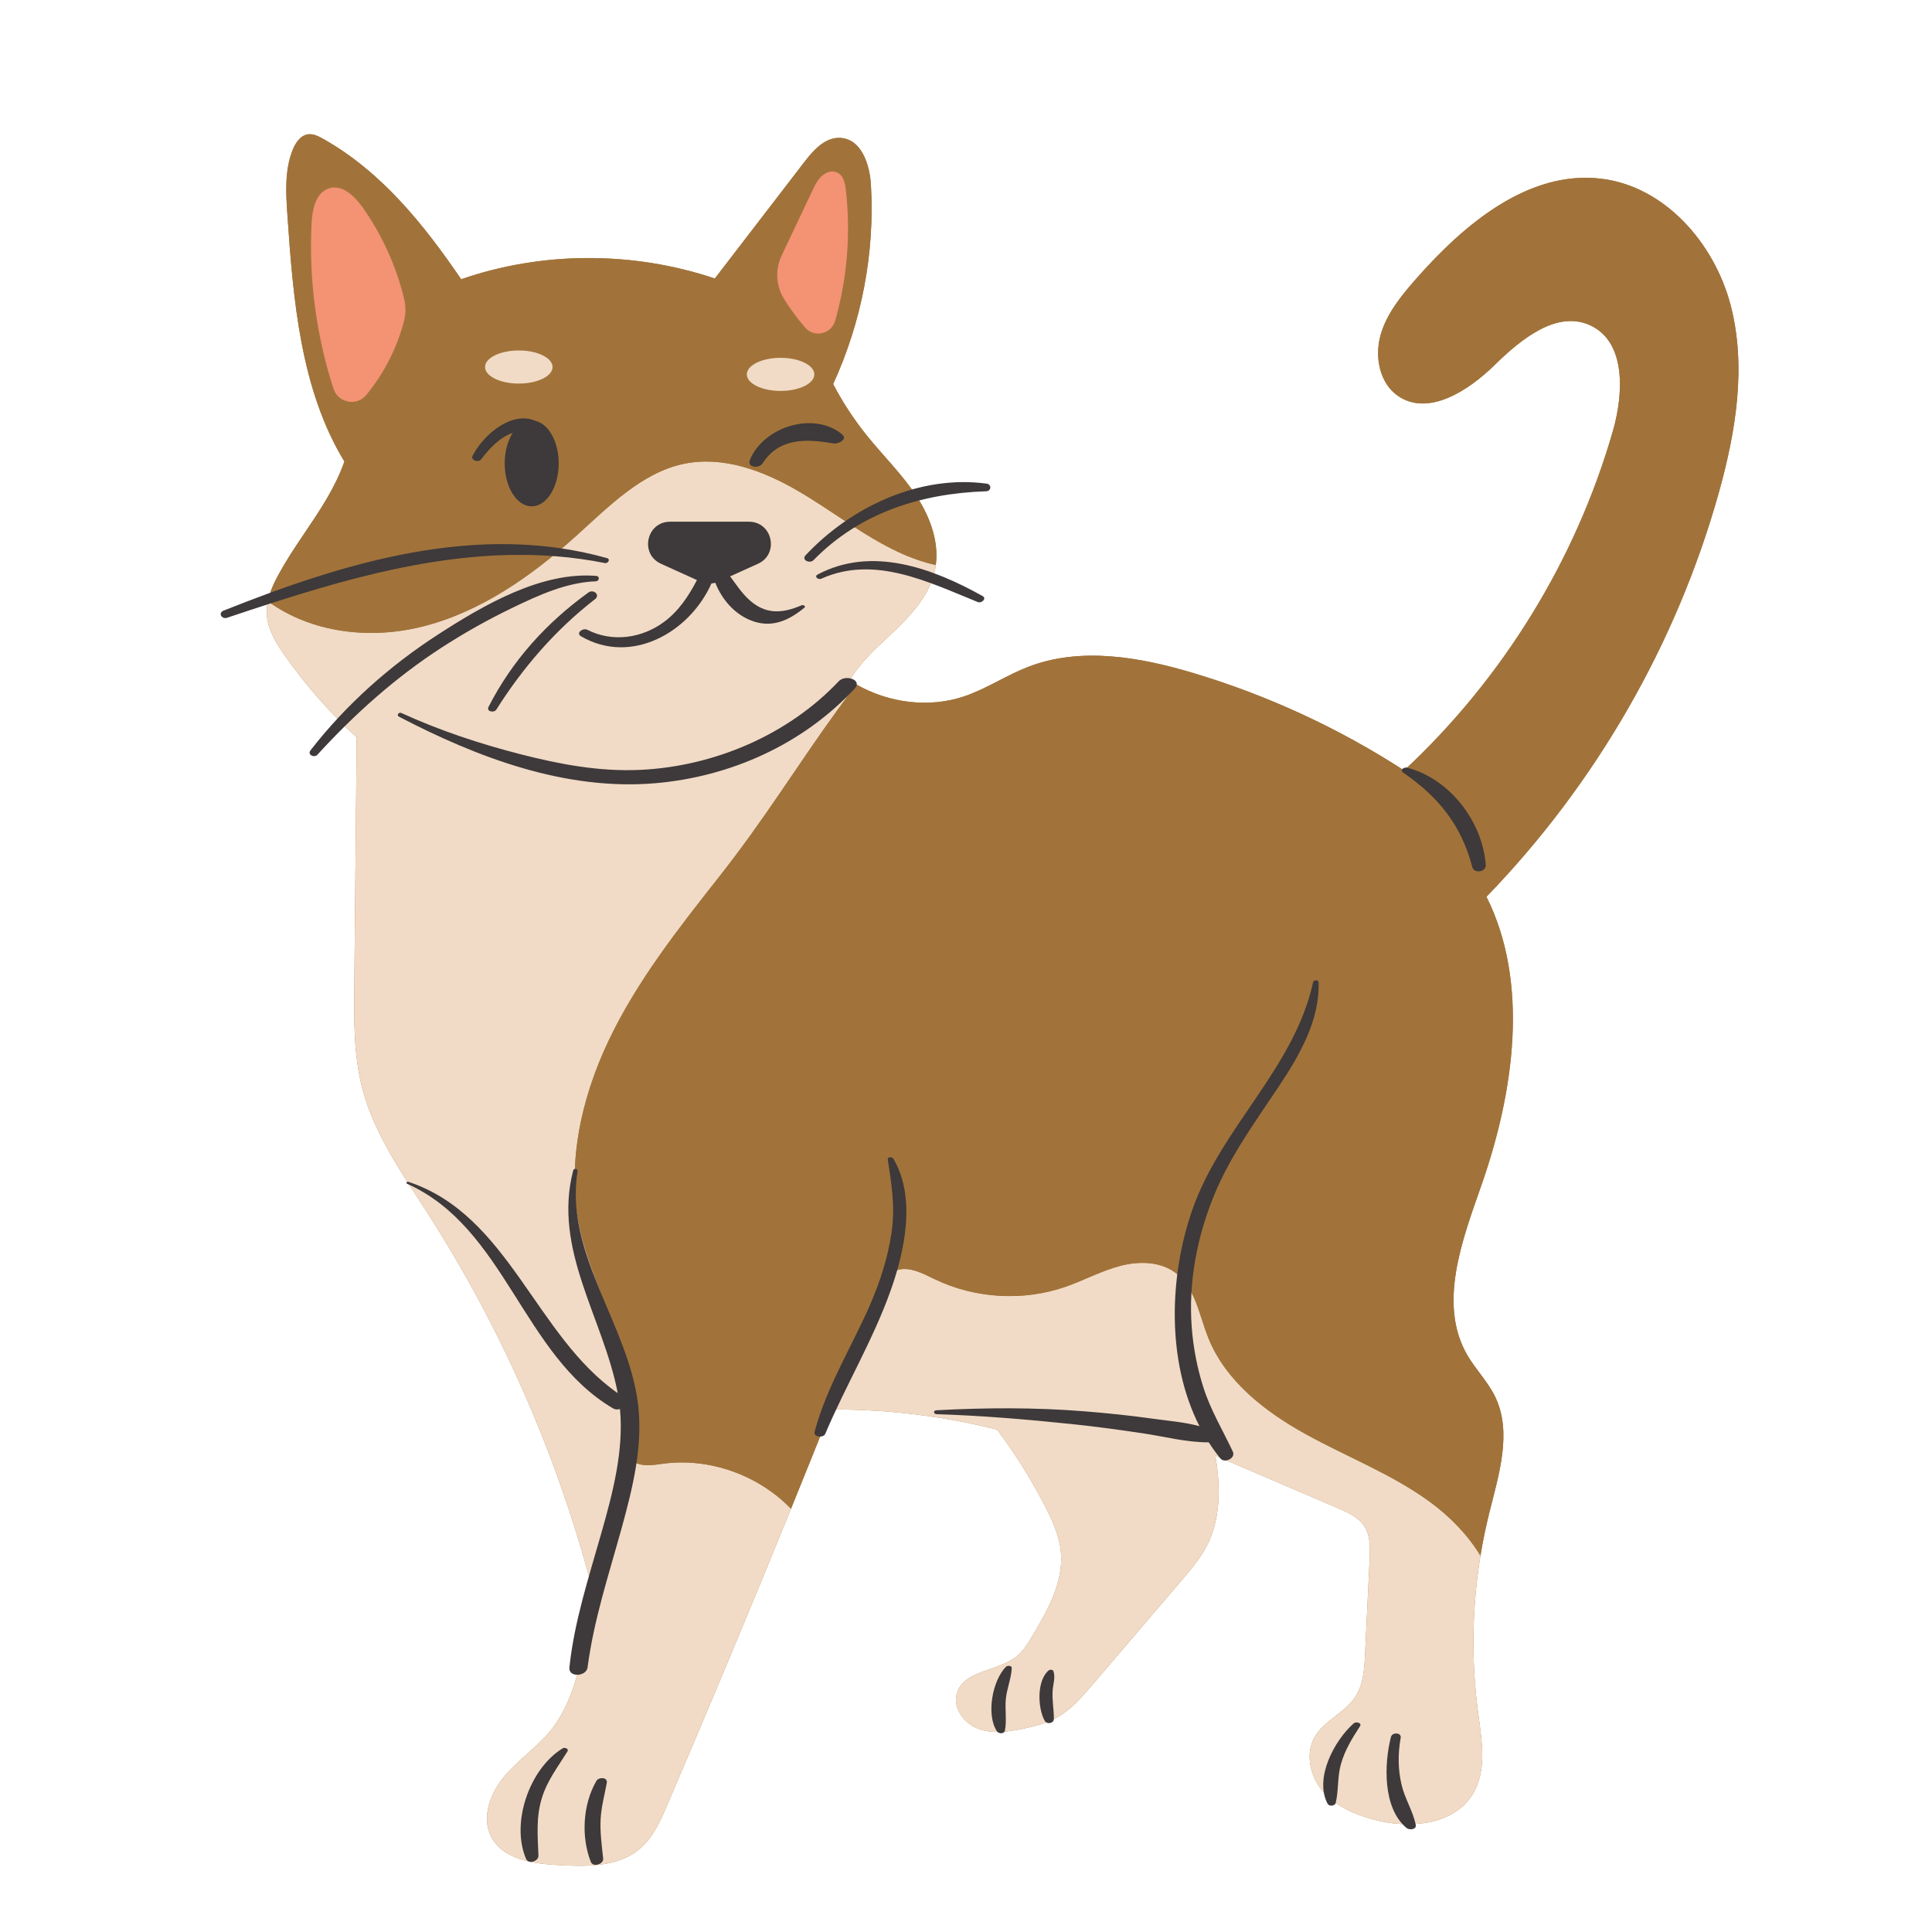 <svg xmlns="http://www.w3.org/2000/svg" xmlns:xlink="http://www.w3.org/1999/xlink" width="1080" zoomAndPan="magnify" viewBox="0 0 810 810" height="1080" preserveAspectRatio="xMidYMid meet" version="1.0"><defs><clipPath id="415ead781a"><path d="M 111.41 56.262 L 728.73 56.262 L 728.73 782.238 L 111.41 782.238 Z M 111.41 56.262 " clip-rule="nonzero"/></clipPath><clipPath id="465f977999"><path d="M 112 56.262 L 728.73 56.262 L 728.73 653 L 112 653 Z M 112 56.262 " clip-rule="nonzero"/></clipPath></defs><g clip-path="url(#415ead781a)"><path fill="#a1733a" d="M 725.508 127.711 C 718.652 101.828 697.922 78.129 671.34 74.922 C 640.859 71.246 613.863 93.953 593.594 117.027 C 587.426 124.066 581.281 131.586 578.781 140.598 C 576.281 149.633 578.363 160.574 586.035 165.934 C 598.738 174.758 615.609 163.863 626.645 153.023 C 637.684 142.191 652.727 129.902 666.758 136.418 C 681.703 143.359 680.773 164.789 676.234 180.629 C 660.68 234.855 629.977 284.59 588.672 323.012 C 561.336 305.305 531.484 291.504 500.293 282.172 C 477.742 275.422 453 271.098 431.051 279.59 C 421.973 283.094 413.793 288.652 404.594 291.828 C 389.684 296.988 372.707 294.777 359.043 286.969 C 358.074 286.402 357.098 285.812 356.156 285.191 C 359.43 279.914 363.859 275.086 368.32 270.84 C 378.059 261.574 389.238 252.188 391.98 239.023 C 392.137 238.316 392.242 237.602 392.34 236.895 C 393.695 226.832 389.805 216.504 384.191 207.934 C 378.168 198.77 370.223 191.047 363.348 182.496 C 357.977 175.824 353.27 168.617 349.305 161.023 C 361.297 134.844 366.809 105.996 365.141 77.469 C 364.664 68.977 361.16 58.227 352.238 57.812 C 345.926 57.52 341.105 62.891 337.375 67.738 C 324.824 84.086 312.246 100.422 299.695 116.766 C 265.508 105.281 227.441 105.27 193.348 117.078 C 177.48 93.785 159.637 71.723 135.297 58.109 C 133.414 57.059 131.344 56.039 129.211 56.301 C 126.02 56.703 123.902 59.84 122.703 62.832 C 119.289 71.398 119.859 80.973 120.496 90.172 C 122.934 125.785 126 163.262 144.387 193.5 C 142.535 198.777 140.004 203.891 137.195 208.723 C 130.789 219.715 122.809 229.746 116.742 240.938 C 114.828 244.457 113.102 248.191 112.312 252.082 C 111.941 253.828 111.754 255.621 111.848 257.406 C 112.16 263.891 115.789 269.711 119.52 275.023 C 128.27 287.418 138.363 298.883 149.543 309.121 C 149.203 343.945 148.879 378.77 148.539 413.613 C 148.398 427.984 148.289 442.555 151.938 456.461 C 156.969 475.695 168.801 492.289 179.531 509.02 C 211.27 558.531 234.91 613.203 249.391 670.195 C 247.848 678.344 246.074 686.465 244.066 694.527 C 241.383 705.328 238.121 716.332 231.227 725.055 C 225.48 732.309 217.547 737.562 211.559 744.617 C 205.57 751.668 201.695 761.949 205.988 770.145 C 210.91 779.605 223.461 781.355 234.113 781.945 C 245.902 782.59 258.93 782.852 268.008 775.301 C 273.719 770.559 276.852 763.492 279.77 756.672 C 297.461 715.453 314.73 674.086 331.629 632.562 C 337.266 618.699 342.852 604.82 348.395 590.926 C 348.41 590.926 348.438 590.926 348.473 590.926 C 371.883 590.82 395.316 593.676 418.035 599.371 C 425.504 609.332 432.164 619.902 437.887 630.957 C 441.203 637.332 444.258 644.031 444.816 651.195 C 445.773 663.602 439.184 675.215 432.809 685.91 C 430.988 688.969 429.105 692.098 426.355 694.355 C 418.5 700.82 404.148 700.113 401.199 709.852 C 399.344 715.938 404.102 722.48 410.039 724.75 C 415.973 727.02 422.605 726.078 428.828 724.797 C 433.77 723.773 438.734 722.527 443.137 720.07 C 449.09 716.754 453.664 711.438 458.09 706.254 C 470.562 691.648 483.035 677.051 495.523 662.43 C 499.258 658.051 503.035 653.617 505.742 648.512 C 511.883 636.883 511.742 623.516 509.551 610.273 C 526.746 617.633 543.926 625.012 561.121 632.391 C 565.148 634.121 569.395 636.023 571.852 639.664 C 574.598 643.734 574.461 649.016 574.211 653.926 C 573.582 667.172 572.93 680.398 572.301 693.629 C 571.988 699.816 571.586 706.332 568.176 711.488 C 563.773 718.172 555.16 721.289 551.18 728.25 C 547.137 735.34 549.27 744.77 554.578 750.977 C 559.883 757.18 567.727 760.652 575.617 762.797 C 590.445 766.855 609.184 765.438 617.336 752.395 C 623.527 742.484 621.27 729.781 619.727 718.215 C 616.777 696.348 617.117 674.023 620.688 652.242 C 621.672 646.254 622.891 640.293 624.359 634.41 C 628.387 618.207 634.113 600.5 626.801 585.48 C 623.727 579.18 618.617 574.105 615.109 568.023 C 602.844 546.66 612.984 520.074 621.117 496.828 C 634.797 457.789 641.305 412.07 623.203 375.965 C 668.918 328.785 702.754 270.145 720.523 206.902 C 727.758 181.121 732.348 153.598 725.508 127.711 " fill-opacity="1" fill-rule="nonzero"/></g><path fill="#f1dbc6" d="M 111.848 257.406 C 112.16 263.891 115.789 269.711 119.52 275.023 C 128.27 287.418 138.363 298.883 149.543 309.121 C 149.203 343.945 148.879 378.77 148.539 413.613 C 148.398 427.984 148.289 442.555 151.938 456.461 C 156.969 475.695 168.801 492.289 179.531 509.02 C 211.27 558.531 234.91 613.203 249.391 670.195 C 247.848 678.344 246.074 686.465 244.066 694.527 C 241.383 705.328 238.121 716.332 231.227 725.055 C 225.48 732.309 217.547 737.562 211.559 744.617 C 205.57 751.668 201.695 761.949 205.988 770.145 C 210.91 779.605 223.461 781.355 234.113 781.945 C 245.902 782.59 258.93 782.852 268.008 775.301 C 273.719 770.559 276.852 763.492 279.77 756.672 C 297.461 715.453 314.73 674.086 331.629 632.562 C 318.031 618.469 297.613 611.09 278.16 613.637 C 274.07 614.18 269.625 615.055 266.031 613.035 C 259.039 609.125 261 598.859 262.066 590.926 C 265.52 565.199 249.066 541.395 243.312 516.078 C 237.23 489.328 243.418 460.969 255.211 436.207 C 267.004 411.449 284.121 389.672 301.102 368.117 C 321.074 342.773 333.852 321.453 351.172 297.59 C 353.672 294.113 356.301 290.582 359.043 286.969 C 358.074 286.402 357.098 285.812 356.156 285.191 C 359.43 279.914 363.859 275.086 368.32 270.84 C 378.059 261.574 389.238 252.188 391.98 239.023 C 392.137 238.316 392.242 237.602 392.34 236.895 C 387.059 235.707 381.859 233.871 376.965 231.602 C 361.855 224.59 348.562 213.895 334.086 205.539 C 319.605 197.176 302.922 191.066 286.73 194.457 C 268.996 198.16 255.227 212.363 241.457 224.762 C 222.566 241.758 201.203 256.672 177.047 262.703 C 155.164 268.184 130.652 265.434 112.312 252.082 C 111.941 253.828 111.754 255.621 111.848 257.406 Z M 375.789 532.594 C 381.195 530.727 386.871 533.91 392.027 536.375 C 408.93 544.48 429.043 545.621 446.762 539.477 C 454.418 536.812 461.641 532.859 469.484 530.773 C 477.324 528.691 486.34 528.754 492.832 533.613 C 501.125 539.789 502.73 551.273 506.574 560.871 C 513.891 579.168 530.594 592.027 547.863 601.504 C 565.137 611 583.812 618.129 599.691 629.816 C 607.918 635.863 615.422 643.52 620.688 652.242 C 617.117 674.023 616.777 696.348 619.727 718.215 C 621.27 729.781 623.527 742.484 617.336 752.395 C 609.184 765.438 590.445 766.855 575.617 762.797 C 567.727 760.652 559.883 757.18 554.578 750.977 C 549.27 744.77 547.137 735.34 551.18 728.25 C 555.16 721.289 563.773 718.172 568.176 711.488 C 571.586 706.332 571.988 699.816 572.301 693.629 C 572.93 680.398 573.582 667.172 574.211 653.926 C 574.461 649.016 574.598 643.734 571.852 639.664 C 569.395 636.023 565.148 634.121 561.121 632.391 C 543.926 625.012 526.746 617.633 509.551 610.273 C 511.742 623.516 511.883 636.883 505.742 648.512 C 503.035 653.617 499.258 658.051 495.523 662.43 C 483.035 677.051 470.562 691.648 458.09 706.254 C 453.664 711.438 449.09 716.754 443.137 720.07 C 438.734 722.527 433.77 723.773 428.828 724.797 C 422.605 726.078 415.965 727.02 410.039 724.75 C 404.102 722.48 399.344 715.938 401.199 709.852 C 404.148 700.113 418.5 700.82 426.355 694.355 C 429.105 692.098 430.988 688.969 432.809 685.91 C 439.184 675.215 445.773 663.602 444.816 651.195 C 444.258 644.031 441.203 637.332 437.887 630.957 C 432.164 619.902 425.504 609.332 418.035 599.371 C 395.316 593.676 371.883 590.82 348.473 590.926 C 348.562 590.652 348.645 590.371 348.734 590.109 C 353.531 574.258 359.414 558.746 366.344 543.691 C 368.43 539.137 371.066 534.23 375.789 532.594 " fill-opacity="1" fill-rule="nonzero"/><g clip-path="url(#465f977999)"><path fill="#a1733a" d="M 348.473 590.926 C 348.562 590.652 348.645 590.371 348.734 590.109 C 353.531 574.258 359.414 558.746 366.344 543.691 C 368.43 539.137 371.066 534.23 375.789 532.594 C 381.195 530.727 386.871 533.91 392.027 536.375 C 408.93 544.48 429.043 545.621 446.762 539.477 C 454.418 536.812 461.641 532.859 469.484 530.773 C 477.324 528.691 486.34 528.754 492.832 533.613 C 501.125 539.789 502.73 551.273 506.574 560.871 C 513.891 579.168 530.594 592.027 547.863 601.504 C 565.137 611 583.812 618.129 599.691 629.816 C 607.918 635.863 615.422 643.52 620.688 652.242 C 621.672 646.254 622.891 640.293 624.359 634.41 C 628.387 618.207 634.113 600.5 626.801 585.48 C 623.727 579.18 618.617 574.105 615.109 568.023 C 602.844 546.66 612.984 520.074 621.117 496.828 C 634.797 457.789 641.305 412.07 623.203 375.965 C 668.918 328.785 702.754 270.145 720.523 206.902 C 727.758 181.121 732.34 153.598 725.508 127.711 C 718.652 101.828 697.922 78.129 671.34 74.922 C 640.859 71.246 613.863 93.953 593.594 117.027 C 587.426 124.066 581.281 131.586 578.781 140.598 C 576.281 149.633 578.363 160.574 586.035 165.934 C 598.738 174.758 615.609 163.863 626.645 153.023 C 637.684 142.191 652.727 129.902 666.758 136.418 C 681.703 143.367 680.773 164.789 676.234 180.629 C 660.68 234.855 629.977 284.59 588.672 323.012 C 561.336 305.309 531.484 291.504 500.293 282.172 C 477.742 275.422 453 271.098 431.051 279.59 C 421.973 283.094 413.793 288.652 404.594 291.828 C 389.684 296.988 372.707 294.777 359.043 286.969 C 356.301 290.582 353.672 294.113 351.172 297.59 C 333.852 321.453 321.074 342.773 301.102 368.117 C 284.121 389.672 267.004 411.449 255.211 436.207 C 243.418 460.969 237.23 489.328 243.312 516.078 C 249.066 541.395 265.52 565.199 262.066 590.926 C 261 598.859 259.039 609.125 266.031 613.035 C 269.625 615.055 274.07 614.18 278.16 613.637 C 297.613 611.09 318.031 618.469 331.629 632.562 C 337.266 618.699 342.852 604.82 348.395 590.926 C 348.41 590.926 348.438 590.926 348.473 590.926 Z M 384.191 207.934 C 389.805 216.504 393.695 226.832 392.34 236.895 C 387.059 235.707 381.859 233.871 376.965 231.602 C 361.855 224.59 348.562 213.895 334.086 205.539 C 319.605 197.176 302.922 191.066 286.73 194.457 C 268.996 198.16 255.227 212.363 241.457 224.762 C 222.566 241.758 201.203 256.672 177.047 262.703 C 155.164 268.184 130.652 265.434 112.312 252.082 C 113.102 248.191 114.828 244.457 116.742 240.938 C 122.809 229.746 130.789 219.715 137.195 208.723 C 140.004 203.891 142.535 198.777 144.387 193.5 C 126 163.262 122.934 125.785 120.496 90.172 C 119.859 80.973 119.289 71.398 122.703 62.832 C 123.902 59.84 126.02 56.703 129.211 56.301 C 131.344 56.039 133.414 57.059 135.297 58.109 C 159.637 71.723 177.48 93.785 193.348 117.078 C 227.441 105.27 265.508 105.281 299.695 116.766 C 312.246 100.422 324.824 84.086 337.375 67.738 C 341.105 62.891 345.926 57.52 352.238 57.812 C 361.16 58.234 364.664 68.977 365.141 77.469 C 366.809 105.996 361.297 134.844 349.305 161.023 C 353.27 168.617 357.977 175.824 363.348 182.496 C 370.223 191.047 378.168 198.77 384.191 207.934 " fill-opacity="1" fill-rule="nonzero"/></g><path fill="#f49274" d="M 138.105 78.918 C 132.5 80.535 130.941 87.637 130.637 93.457 C 129.422 116.93 132.57 140.617 139.816 162.984 C 141.734 168.918 149.539 170.465 153.508 165.66 C 160.941 156.648 166.402 146.016 169.363 134.727 C 170.18 131.633 170.176 128.371 169.422 125.258 C 166.094 111.484 160.137 98.352 151.918 86.801 C 148.629 82.191 143.555 77.324 138.105 78.918 Z M 354.598 79.441 C 356.758 97.832 355.215 116.641 350.152 134.457 C 348.57 140.031 341.41 141.754 337.602 137.379 C 334.34 133.621 331.375 129.605 328.742 125.383 C 325.316 119.879 324.914 113.023 327.691 107.168 C 332.031 98.02 336.371 88.855 340.707 79.703 C 342 77 343.367 74.184 346.102 72.664 C 347.395 71.941 348.949 71.672 350.367 72.098 C 353.508 73.039 354.246 76.465 354.598 79.441 " fill-opacity="1" fill-rule="nonzero"/><path fill="#f1dbc6" d="M 327.262 150.02 C 319.449 150.02 313.113 153.129 313.113 156.961 C 313.113 160.789 319.449 163.898 327.262 163.898 C 335.078 163.898 341.41 160.789 341.41 156.961 C 341.41 153.129 335.078 150.02 327.262 150.02 Z M 231.664 153.871 C 231.664 157.703 225.328 160.812 217.512 160.812 C 209.699 160.812 203.363 157.703 203.363 153.871 C 203.363 150.043 209.699 146.934 217.512 146.934 C 225.328 146.934 231.664 150.043 231.664 153.871 " fill-opacity="1" fill-rule="nonzero"/><path fill="#3e393a" d="M 319.73 194.242 C 326.77 183.312 338.328 184.004 349.605 185.938 C 351.398 186.246 355.598 184.168 353.039 182.07 C 341.059 172.258 320.172 178.945 314.418 192.766 C 313.039 196.09 318.238 196.562 319.73 194.242 Z M 246.738 248.383 C 229.098 261.094 214.723 276.941 204.82 296.367 C 203.824 298.324 207.133 299.016 208.094 297.496 C 219.176 279.906 232.973 263.953 249.453 251.219 C 251.816 249.398 248.785 246.902 246.738 248.383 Z M 215.059 254.719 C 225.973 249.473 237.516 244.176 249.793 243.711 C 251.27 243.652 251.609 241.594 249.984 241.457 C 226.914 239.52 202.473 253.867 183.719 265.984 C 163.387 279.113 145.051 295.438 130.188 314.566 C 128.723 316.449 131.758 317.875 133.09 316.41 C 148.516 299.516 165.594 284.211 184.809 271.727 C 194.516 265.414 204.621 259.738 215.059 254.719 Z M 253.621 236.07 C 254.898 236.324 256.055 234.438 254.512 234 C 200.109 218.699 144.488 235.797 93.766 255.996 C 91.289 256.98 92.949 259.754 95.219 258.996 C 146.164 241.93 199.426 225.23 253.621 236.07 Z M 342.809 240.863 C 341.203 241.715 343.027 243.211 344.328 242.625 C 366.594 232.605 389.262 244.035 409.984 252.434 C 411.492 253.047 413.84 250.945 411.957 249.898 C 391.121 238.266 365.578 228.77 342.809 240.863 Z M 337.742 232.809 C 335.875 234.801 339.52 236.438 341.066 234.852 C 360.508 214.941 386.18 206.871 413.465 205.969 C 415.645 205.898 415.84 203.062 413.629 202.766 C 385.449 198.973 356.766 212.504 337.742 232.809 Z M 201.691 192.609 C 205.488 187.633 209.766 183.277 214.949 181.484 C 212.879 184.754 211.598 189.273 211.598 194.277 C 211.598 204.219 216.66 212.285 222.918 212.285 C 229.168 212.285 234.238 204.219 234.238 194.277 C 234.238 185.223 230.035 177.758 224.574 176.477 C 214.57 172.082 202.773 182.199 198.176 190.984 C 197.113 193.004 200.555 194.09 201.691 192.609 Z M 278.297 260.816 C 268.984 267.668 256.672 269.359 246.254 264.051 C 244.398 263.105 241.266 265.41 243.594 266.766 C 264.73 279.066 289.168 265.074 298.27 244.617 C 298.82 244.566 299.359 244.465 299.887 244.324 C 302.562 251.055 307.504 256.988 314.242 259.875 C 322.965 263.617 330.352 260.453 337.203 254.816 C 338.051 254.125 336.734 253.492 336.086 253.766 C 327.609 257.402 320.582 257.68 313.613 251.02 C 310.715 248.254 308.508 244.867 306.113 241.645 L 317.77 236.371 C 326.82 232.277 323.898 218.73 313.965 218.73 L 280.945 218.73 C 271.008 218.73 268.09 232.277 277.141 236.371 L 292.207 243.188 C 288.68 249.902 284.602 256.176 278.297 260.816 Z M 441.672 700.691 C 441.402 699.844 440.098 699.93 439.562 700.402 C 434.629 704.746 435.016 716.133 438.02 721.477 C 438.922 723.082 441.848 722.551 441.848 720.617 C 441.844 716.691 441.074 712.863 441.316 708.922 C 441.488 706.141 442.543 703.375 441.672 700.691 Z M 421.762 698.789 C 416.09 704.512 413.379 718.855 417.949 725.832 C 418.676 726.934 421.02 727.086 421.324 725.488 C 422.16 721.184 421.27 716.68 421.707 712.285 C 422.129 707.91 423.969 703.727 424.188 699.387 C 424.246 698.234 422.352 698.195 421.762 698.789 Z M 587.594 748.215 C 586.078 741.68 586.062 735.191 587.242 728.594 C 587.652 726.293 583.691 726.172 583.172 728.191 C 580.254 739.586 579.684 758.082 589.727 766.41 C 590.809 767.309 593.973 767.152 593.555 765.07 C 592.375 759.234 588.961 754.094 587.594 748.215 Z M 567.57 722.508 C 559.492 729.645 550.98 745.395 556.555 756.148 C 557.23 757.457 559.688 757.289 560.031 755.785 C 561.25 750.504 560.68 745.039 562.152 739.742 C 563.805 733.812 566.832 728.895 570.145 723.797 C 571.137 722.27 568.5 721.699 567.57 722.508 Z M 250.059 746.621 C 244.328 756.488 243.57 770.016 247.688 780.578 C 248.613 782.953 253.145 781.66 252.879 779.164 C 252.277 773.551 251.488 767.945 251.84 762.281 C 252.16 757.227 253.496 752.418 254.41 747.473 C 254.859 745.031 251.02 744.969 250.059 746.621 Z M 235.906 732.996 C 222.027 741.453 214.059 764.238 220.559 779.336 C 221.605 781.77 225.844 780.371 225.746 777.922 C 225.426 769.648 224.691 761.992 227.16 753.898 C 229.422 746.477 233.879 740.805 237.879 734.336 C 238.617 733.145 236.762 732.477 235.906 732.996 Z M 372.211 486.164 C 373.824 496.613 375.355 506.117 373.789 516.762 C 372.258 527.184 369.047 537.164 364.867 546.812 C 357.145 564.648 346.555 581.371 341.543 600.266 C 340.918 602.605 345.207 603 346 601.125 C 354.539 580.922 366.016 561.812 373.375 541.145 C 379.324 524.453 384.16 502.066 374.527 485.75 C 374.051 484.938 372.02 484.91 372.211 486.164 Z M 242.152 490.969 C 242.32 489.938 240.57 489.738 240.328 490.668 C 231.641 523.848 252.957 552.602 258.996 584.082 C 224.473 560.09 213.328 509.406 171.223 495.488 C 170.664 495.309 169.98 495.98 170.68 496.293 C 211.945 514.785 219.004 568.109 257.047 590.488 C 257.961 591.027 258.996 591.035 259.93 590.727 C 261.574 608.207 256.895 625.949 252.148 642.645 C 246.852 661.301 240.766 679.738 238.723 699.109 C 238.273 703.402 245.836 702.961 246.34 699.07 C 248.965 679.004 255.328 659.887 260.684 640.457 C 265.258 623.832 269.59 606.312 267.531 588.965 C 263.559 555.445 236.59 525.707 242.152 490.969 Z M 358.301 288.738 C 361.766 285.023 354.477 282.629 351.66 285.605 C 330.32 308.191 299.406 321.281 268.52 322.77 C 251.414 323.586 234.719 320.449 218.234 316.219 C 201.066 311.809 184.426 306.305 168.293 298.934 C 167.215 298.441 166.062 299.844 167.301 300.488 C 200.148 317.617 237.152 331.617 274.824 328.359 C 306.41 325.625 336.602 312.047 358.301 288.738 Z M 589.898 321.836 C 588.727 321.531 586.691 322.801 588.246 323.875 C 602.984 334.039 612.699 345.898 617.254 363.512 C 618.02 366.457 623.137 365.605 622.91 362.57 C 621.547 344.461 607.828 326.465 589.898 321.836 Z M 552.824 411.848 C 553.34 427.586 544.945 442.23 536.52 454.93 C 526.555 469.949 515.973 484.254 509.055 501.031 C 501.875 518.441 498.227 537.5 499.633 556.352 C 500.27 564.926 501.902 573.418 504.504 581.613 C 507.566 591.25 512.598 599.512 516.863 608.578 C 518.184 611.383 513.402 613.617 511.641 611.457 C 509.883 609.297 508.27 607.027 506.773 604.703 C 497.523 604.777 488.195 602.258 479.098 600.914 C 469.246 599.449 459.379 598.102 449.473 597.062 C 430.574 595.09 411.605 593.5 392.613 592.895 C 391.359 592.855 391.215 591.336 392.516 591.266 C 413.16 590.145 433.77 590.047 454.387 591.68 C 464.008 592.441 473.602 593.434 483.16 594.773 C 489.539 595.668 496.469 596.191 502.883 597.926 C 489 570.68 490.207 535.152 499.805 507.445 C 511.859 472.645 542.566 448.09 550.531 411.758 C 550.754 410.734 552.789 410.73 552.824 411.848 " fill-opacity="1" fill-rule="nonzero"/></svg>